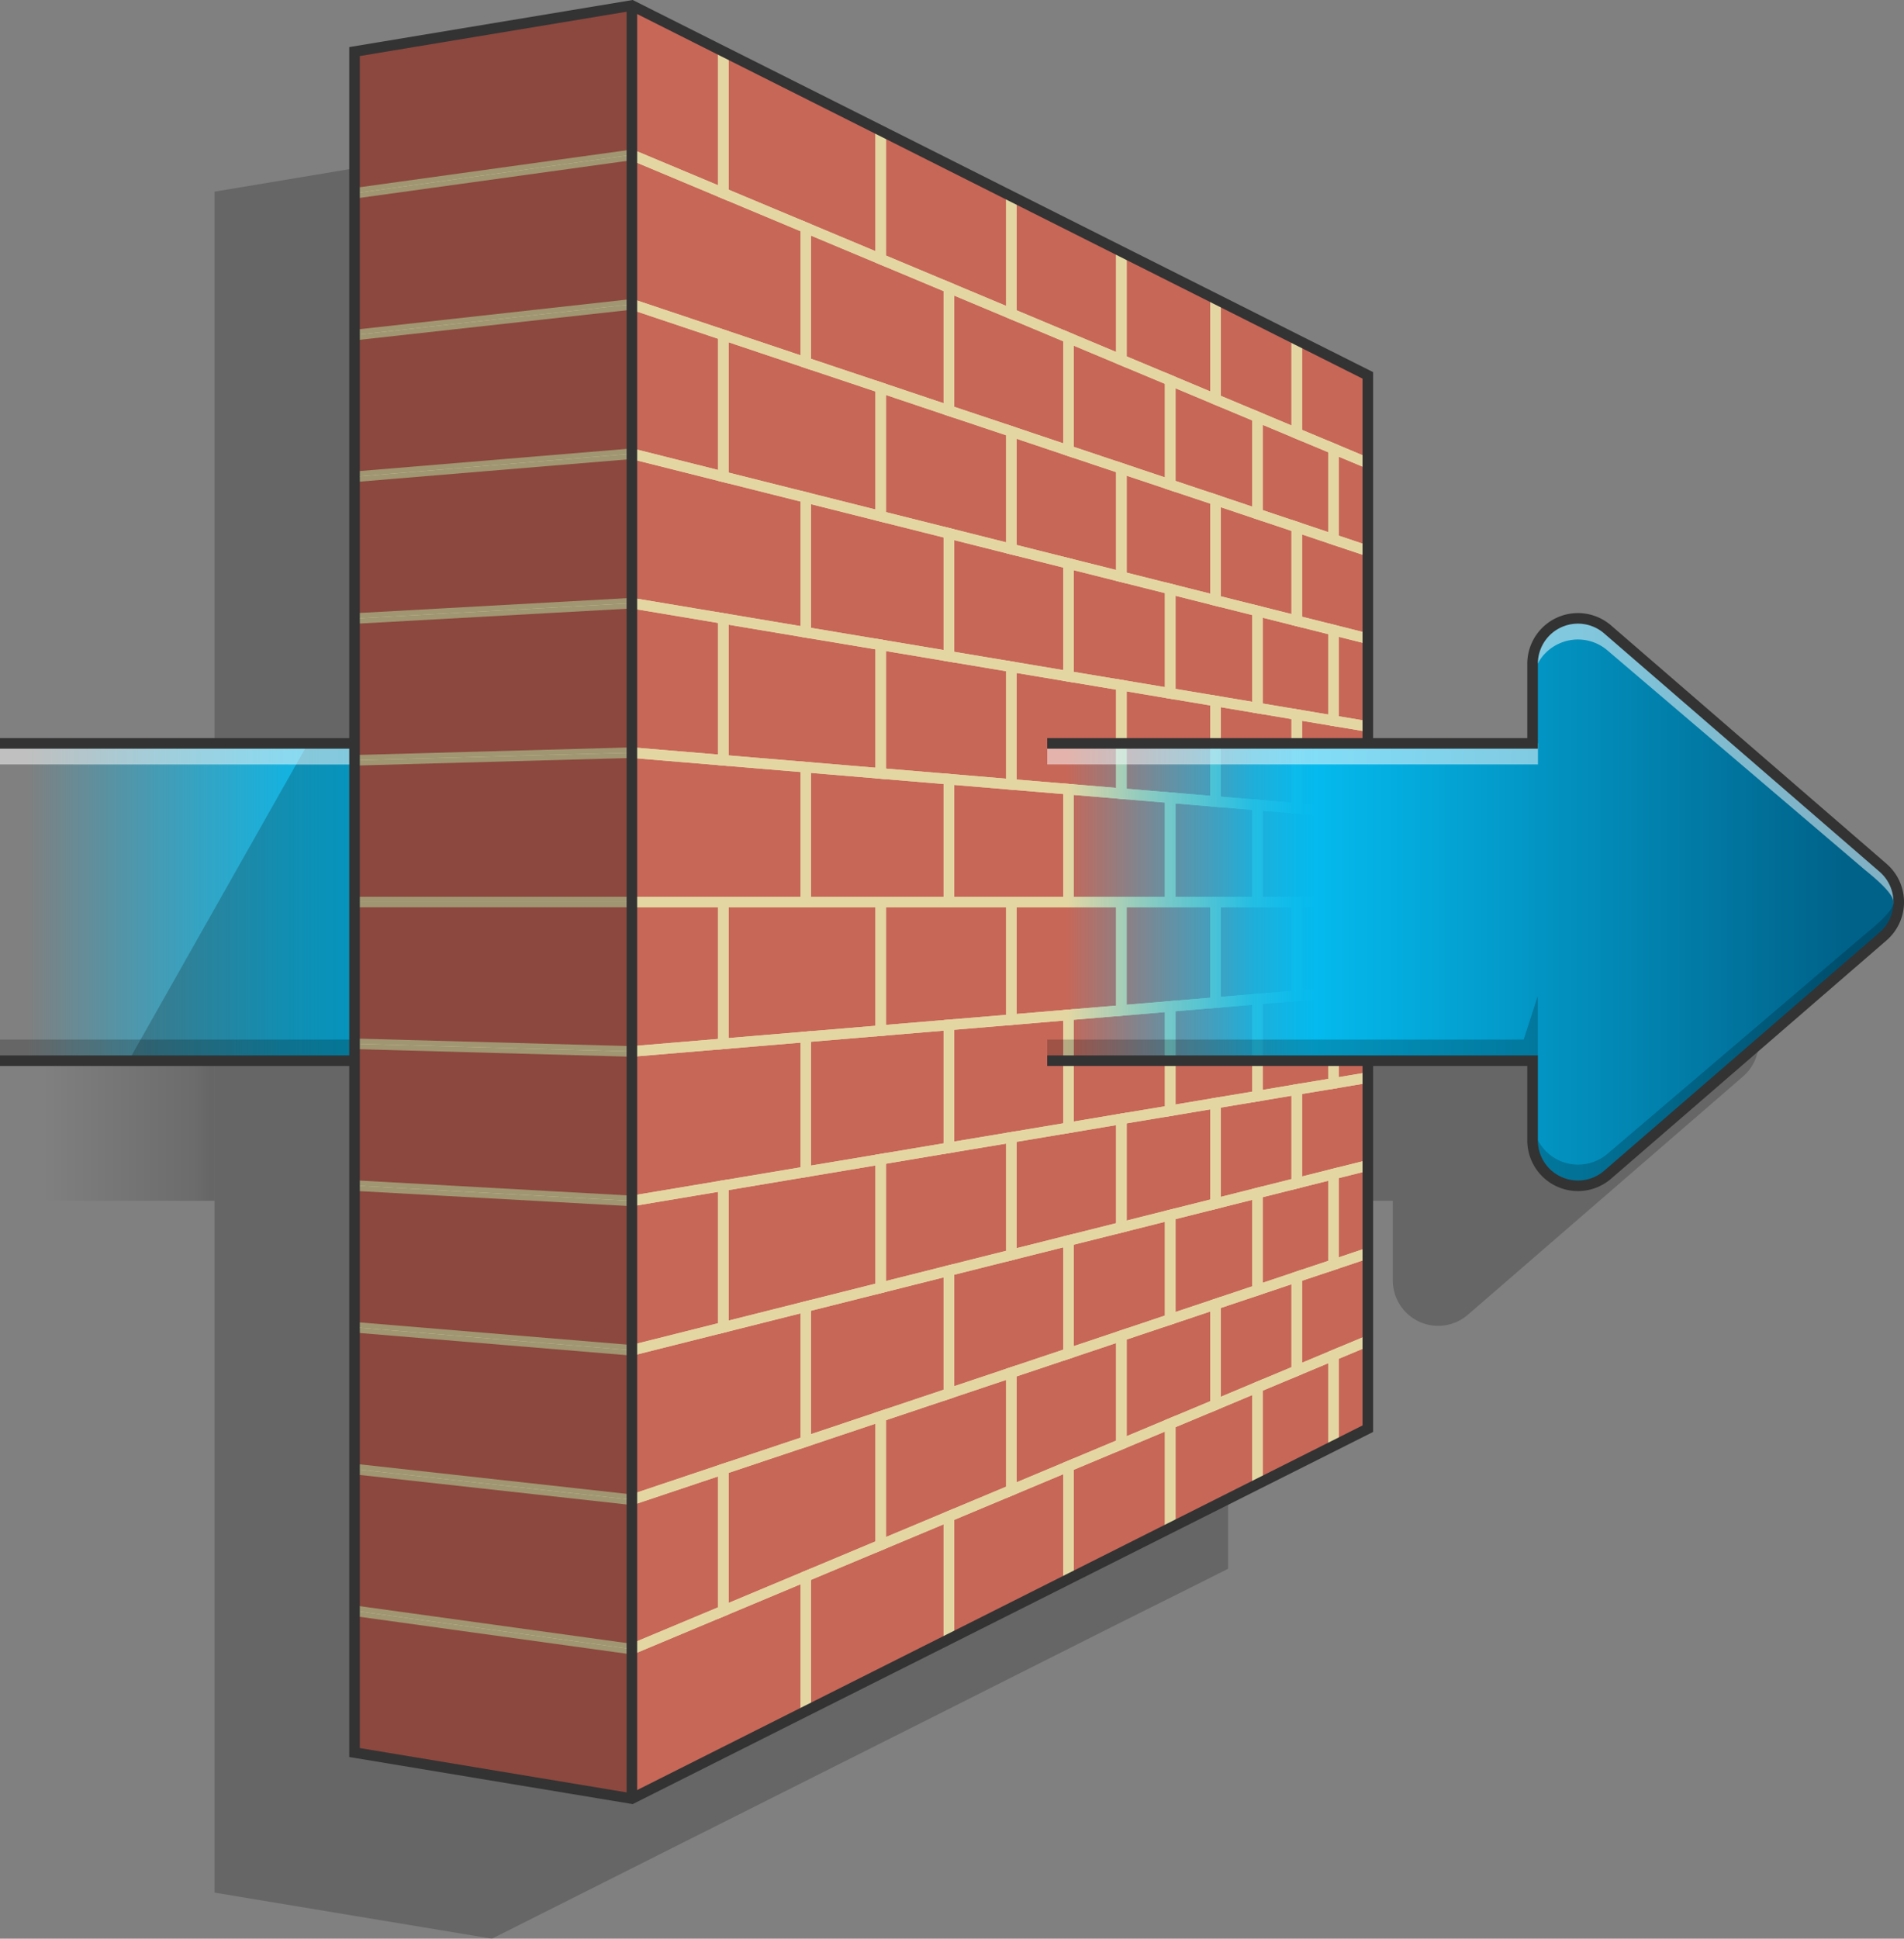 <svg xmlns="http://www.w3.org/2000/svg" xmlns:xlink="http://www.w3.org/1999/xlink" viewBox="0 0 360.47 366.9"><rect x="0" y="0" width="360.47" height="366.9" fill="#808080" stroke="none"/><defs><style>.cls-1,.cls-6,.cls-9{fill:none;}.cls-2,.cls-3{opacity:0.2;}.cls-3{fill:url(#Dégradé_sans_nom_101);}.cls-4{fill:url(#Dégradé_sans_nom_159);}.cls-5{fill:#fff;opacity:0.5;}.cls-6{stroke:#333;}.cls-6,.cls-9{stroke-miterlimit:10;stroke-width:2px;}.cls-7{fill:#c76758;}.cls-8{clip-path:url(#clip-path);}.cls-9{stroke:#e4d6a3;stroke-linecap:square;}.cls-10{clip-path:url(#clip-path-2);}.cls-11{opacity:0.3;}.cls-12{fill:url(#Dégradé_sans_nom_160);}</style><linearGradient id="Dégradé_sans_nom_101" x1="8.25" y1="214.1" x2="39.83" y2="214.1" gradientUnits="userSpaceOnUse"><stop offset="0" stop-opacity="0"/><stop offset="0.9" stop-opacity="0.78"/><stop offset="1"/></linearGradient><linearGradient id="Dégradé_sans_nom_159" x1="5.26" y1="170.71" x2="80.7" y2="170.71" gradientUnits="userSpaceOnUse"><stop offset="0" stop-color="#04baee" stop-opacity="0"/><stop offset="0.1" stop-color="#04baee" stop-opacity="0.16"/><stop offset="0.31" stop-color="#04baee" stop-opacity="0.46"/><stop offset="0.5" stop-color="#04baee" stop-opacity="0.69"/><stop offset="0.65" stop-color="#04baee" stop-opacity="0.86"/><stop offset="0.78" stop-color="#04baee" stop-opacity="0.96"/><stop offset="0.86" stop-color="#04baee"/></linearGradient><clipPath id="clip-path"><polygon class="cls-1" points="119.63 1.04 119.63 340.39 67.12 331.67 67.12 9.76 119.63 1.04"/></clipPath><clipPath id="clip-path-2"><polygon class="cls-1" points="119.63 340.39 152.56 323.84 179.64 310.24 202.3 298.85 221.54 289.18 238.08 280.87 252.46 273.65 258.96 270.38 258.96 154.1 258.96 71.04 245.51 64.29 230.12 56.55 212.3 47.6 191.46 37.13 166.74 24.7 136.94 9.74 119.63 1.04 119.63 340.39"/></clipPath><linearGradient id="Dégradé_sans_nom_160" x1="-0.35" y1="170.71" x2="146.98" y2="170.71" gradientTransform="matrix(-1, 0, 0, 1, 348.86, 0)" gradientUnits="userSpaceOnUse"><stop offset="0" stop-color="#006289"/><stop offset="0.68" stop-color="#04baee"/><stop offset="0.71" stop-color="#04baee" stop-opacity="0.96"/><stop offset="0.76" stop-color="#04baee" stop-opacity="0.86"/><stop offset="0.81" stop-color="#04baee" stop-opacity="0.69"/><stop offset="0.88" stop-color="#04baee" stop-opacity="0.46"/><stop offset="0.96" stop-color="#04baee" stop-opacity="0.16"/><stop offset="1" stop-color="#04baee" stop-opacity="0"/></linearGradient></defs><title>pbat</title><g id="Calque_2" data-name="Calque 2"><g id="Pictos"><path class="cls-2" d="M330,190.72l-52.14-45.09a8.59,8.59,0,0,0-14.21,6.49V167.2H232.45V97.55L219,90.8l-15.39-7.74-17.82-9L165,63.63,140.23,51.21l-29.8-15-17.3-8.7L40.61,36.27V140.69H82.55v60.05H40.61V358.18l52.52,8.72,32.92-16.55,27.09-13.61,22.65-11.38L195,315.69l16.53-8.31L226,300.16l6.5-3.27V227.25h31.19v15.07a8.59,8.59,0,0,0,14.21,6.5L330,203.72a8.6,8.6,0,0,0,0-13Z"/><rect class="cls-3" x="6.05" y="200.95" width="34.56" height="26.3"/><rect class="cls-4" y="140.69" width="82.55" height="60.05"/><polygon class="cls-2" points="58.32 140.69 24.36 200.74 133.03 200.74 133.03 140.69 58.32 140.69"/><rect class="cls-2" y="196.74" width="83.54" height="4"/><polygon class="cls-5" points="83.54 144.69 83.54 140.69 0 140.69 0 144.67 83.54 144.69"/><line class="cls-6" y1="200.74" x2="82.55" y2="200.74"/><line class="cls-6" x1="82.55" y1="140.69" y2="140.69"/><polygon class="cls-7" points="119.63 1.04 119.63 340.39 67.12 331.67 67.12 9.76 119.63 1.04"/><polygon class="cls-7" points="245.51 64.29 245.51 82.02 258.96 87.65 258.96 71.04 245.51 64.29"/><polygon class="cls-7" points="252.46 256.49 252.46 273.65 258.96 270.38 258.96 253.77 252.46 256.49"/><polygon class="cls-7" points="252.46 222.18 252.46 239.34 258.96 237.16 258.96 220.55 252.46 222.18"/><polygon class="cls-7" points="252.46 187.87 252.46 205.03 258.96 203.94 258.96 187.32 252.46 187.87"/><polygon class="cls-7" points="252.46 153.56 252.46 170.71 258.96 170.71 258.96 154.1 252.46 153.56"/><polygon class="cls-7" points="252.46 119.24 252.46 136.4 258.96 137.49 258.96 120.87 252.46 119.24"/><polygon class="cls-7" points="252.46 84.93 252.46 102.09 258.96 104.27 258.96 87.65 252.46 84.93"/><polygon class="cls-7" points="245.51 241.66 245.51 259.4 258.96 253.77 258.96 237.16 252.46 239.34 245.51 241.66"/><polygon class="cls-7" points="245.51 206.19 245.51 223.92 258.96 220.55 258.96 203.94 252.46 205.03 245.51 206.19"/><polygon class="cls-7" points="245.51 170.71 245.51 188.45 258.96 187.32 258.96 170.71 252.46 170.71 245.51 170.71"/><polygon class="cls-7" points="245.51 135.24 245.51 152.98 258.96 154.1 258.96 137.49 252.46 136.4 245.51 135.24"/><polygon class="cls-7" points="245.51 99.76 245.51 117.49 258.96 120.87 258.96 104.27 252.46 102.09 245.51 99.76"/><polygon class="cls-7" points="238.08 262.51 238.08 280.87 252.46 273.65 252.46 256.49 238.08 262.51"/><polygon class="cls-7" points="238.08 225.79 238.08 244.15 245.51 241.66 252.46 239.34 252.46 222.18 238.08 225.79"/><polygon class="cls-7" points="238.08 189.07 238.08 207.44 245.51 206.19 252.46 205.03 252.46 187.87 238.08 189.07"/><polygon class="cls-7" points="238.08 152.35 238.08 170.71 245.51 170.71 252.46 170.71 252.46 153.56 238.08 152.35"/><polygon class="cls-7" points="238.08 115.63 238.08 133.99 245.51 135.24 252.46 136.4 252.46 119.24 238.08 115.63"/><polygon class="cls-7" points="238.08 78.91 238.08 97.27 245.51 99.76 252.46 102.09 252.46 84.93 238.08 78.91"/><polygon class="cls-7" points="230.12 246.82 230.12 265.85 245.51 259.4 245.51 241.66 238.08 244.15 230.12 246.82"/><polygon class="cls-7" points="230.12 208.77 230.12 227.79 245.51 223.92 245.51 206.19 238.08 207.44 230.12 208.77"/><polygon class="cls-7" points="230.12 170.71 230.12 189.74 245.51 188.45 245.51 170.71 238.08 170.71 230.12 170.71"/><polygon class="cls-7" points="230.12 132.66 230.12 151.69 245.51 152.98 245.51 135.24 238.08 133.99 230.12 132.66"/><polygon class="cls-7" points="230.12 94.6 230.12 113.63 245.51 117.49 245.51 99.76 238.08 97.27 230.12 94.6"/><polygon class="cls-7" points="230.12 56.55 230.12 75.57 245.51 82.02 245.51 64.29 230.12 56.55"/><polygon class="cls-7" points="221.54 269.43 221.54 289.18 238.08 280.87 238.08 262.51 221.54 269.43"/><polygon class="cls-7" points="221.54 229.95 221.54 249.69 230.12 246.82 238.08 244.15 238.08 225.79 221.54 229.95"/><polygon class="cls-7" points="221.54 190.46 221.54 210.21 230.12 208.77 238.08 207.44 238.08 189.07 221.54 190.46"/><polygon class="cls-7" points="221.54 150.97 221.54 170.71 230.12 170.71 238.08 170.71 238.08 152.35 221.54 150.97"/><polygon class="cls-7" points="221.54 111.47 221.54 131.22 230.12 132.66 238.08 133.99 238.08 115.63 221.54 111.47"/><polygon class="cls-7" points="221.54 71.98 221.54 91.73 230.12 94.6 238.08 97.27 238.08 78.91 221.54 71.98"/><polygon class="cls-7" points="212.3 252.79 212.3 273.3 230.12 265.85 230.12 246.82 221.54 249.69 212.3 252.79"/><polygon class="cls-7" points="212.3 211.75 212.3 232.27 230.12 227.79 230.12 208.77 221.54 210.21 212.3 211.75"/><polygon class="cls-7" points="212.3 170.71 212.3 191.23 230.12 189.74 230.12 170.71 221.54 170.71 212.3 170.71"/><polygon class="cls-7" points="212.3 129.67 212.3 150.19 230.12 151.69 230.12 132.66 221.54 131.22 212.3 129.67"/><polygon class="cls-7" points="212.3 88.64 212.3 109.15 230.12 113.63 230.12 94.6 221.54 91.73 212.3 88.64"/><polygon class="cls-7" points="212.3 47.6 212.3 68.11 230.12 75.57 230.12 56.55 212.3 47.6"/><polygon class="cls-7" points="202.3 277.49 202.3 298.85 221.54 289.18 221.54 269.43 202.3 277.49"/><polygon class="cls-7" points="202.3 234.78 202.3 256.14 212.3 252.79 221.54 249.69 221.54 229.95 202.3 234.78"/><polygon class="cls-7" points="202.3 192.07 202.3 213.43 212.3 211.75 221.54 210.21 221.54 190.46 202.3 192.07"/><polygon class="cls-7" points="202.3 149.36 202.3 170.71 212.3 170.71 221.54 170.71 221.54 150.97 202.3 149.36"/><polygon class="cls-7" points="202.3 106.64 202.3 128 212.3 129.67 221.54 131.22 221.54 111.47 202.3 106.64"/><polygon class="cls-7" points="202.3 63.93 202.3 85.29 212.3 88.64 221.54 91.73 221.54 71.98 202.3 63.93"/><polygon class="cls-7" points="191.46 259.77 191.46 282.03 212.3 273.3 212.3 252.79 202.3 256.14 191.46 259.77"/><polygon class="cls-7" points="191.46 215.25 191.46 237.5 212.3 232.27 212.3 211.75 202.3 213.43 191.46 215.25"/><polygon class="cls-7" points="191.46 170.71 191.46 192.98 212.3 191.23 212.3 170.71 202.3 170.71 191.46 170.71"/><polygon class="cls-7" points="191.46 126.18 191.46 148.45 212.3 150.19 212.3 129.67 202.3 128 191.46 126.18"/><polygon class="cls-7" points="191.46 81.65 191.46 103.91 212.3 109.15 212.3 88.64 202.3 85.29 191.46 81.65"/><polygon class="cls-7" points="191.46 37.13 191.46 59.38 212.3 68.11 212.3 47.6 191.46 37.13"/><polygon class="cls-7" points="179.64 286.98 179.64 310.24 202.3 298.85 202.3 277.49 179.64 286.98"/><polygon class="cls-7" points="179.64 240.47 179.64 263.73 191.46 259.77 202.3 256.14 202.3 234.78 179.64 240.47"/><polygon class="cls-7" points="179.64 193.97 179.64 217.22 191.46 215.25 202.3 213.43 202.3 192.07 179.64 193.97"/><polygon class="cls-7" points="179.64 147.46 179.64 170.71 191.46 170.71 202.3 170.71 202.3 149.36 179.64 147.46"/><polygon class="cls-7" points="179.64 100.94 179.64 124.2 191.46 126.18 202.3 128 202.3 106.64 179.64 100.94"/><polygon class="cls-7" points="179.64 54.44 179.64 77.7 191.46 81.65 202.3 85.29 202.3 63.93 179.64 54.44"/><polygon class="cls-7" points="166.74 268.05 166.74 292.38 191.46 282.03 191.46 259.77 179.64 263.73 166.74 268.05"/><polygon class="cls-7" points="166.74 219.39 166.74 243.71 191.46 237.5 191.46 215.25 179.64 217.22 166.74 219.39"/><polygon class="cls-7" points="166.74 170.71 166.74 195.05 191.46 192.98 191.46 170.71 179.64 170.71 166.74 170.71"/><polygon class="cls-7" points="166.74 122.04 166.74 146.38 191.46 148.45 191.46 126.18 179.64 124.2 166.74 122.04"/><polygon class="cls-7" points="166.74 73.37 166.74 97.7 191.46 103.91 191.46 81.65 179.64 77.7 166.74 73.37"/><polygon class="cls-7" points="166.74 24.71 166.74 49.03 191.46 59.38 191.46 37.13 166.74 24.71"/><polygon class="cls-7" points="152.56 298.32 152.56 323.84 179.64 310.24 179.64 286.98 152.56 298.32"/><polygon class="cls-7" points="152.56 247.28 152.56 272.8 166.74 268.05 179.64 263.73 179.64 240.47 152.56 247.28"/><polygon class="cls-7" points="152.56 196.23 152.56 221.76 166.74 219.39 179.64 217.22 179.64 193.97 152.56 196.23"/><polygon class="cls-7" points="152.56 145.19 152.56 170.71 166.74 170.71 179.64 170.71 179.64 147.46 152.56 145.19"/><polygon class="cls-7" points="152.56 94.14 152.56 119.67 166.74 122.04 179.64 124.2 179.64 100.94 152.56 94.14"/><polygon class="cls-7" points="152.56 43.1 152.56 68.63 166.74 73.37 179.64 77.7 179.64 54.44 152.56 43.1"/><polygon class="cls-7" points="136.94 278.03 136.94 304.86 166.74 292.38 166.74 268.05 152.56 272.8 136.94 278.03"/><polygon class="cls-7" points="136.94 224.38 136.94 251.2 166.74 243.71 166.74 219.39 152.56 221.76 136.94 224.38"/><polygon class="cls-7" points="136.94 170.71 136.94 197.54 166.74 195.05 166.74 170.71 152.56 170.71 136.94 170.71"/><polygon class="cls-7" points="136.94 117.05 136.94 143.88 166.74 146.38 166.74 122.04 152.56 119.67 136.94 117.05"/><polygon class="cls-7" points="136.94 63.39 136.94 90.22 166.74 97.7 166.74 73.37 152.56 68.63 136.94 63.39"/><polygon class="cls-7" points="136.94 9.74 136.94 36.56 166.74 49.03 166.74 24.71 136.94 9.74"/><polygon class="cls-7" points="119.63 312.1 119.63 340.39 152.56 323.84 152.56 298.32 119.63 312.1"/><polygon class="cls-7" points="119.63 283.83 119.63 312.1 136.94 304.86 136.94 278.03 119.63 283.83"/><polygon class="cls-7" points="119.63 255.55 119.63 283.83 136.94 278.03 152.56 272.8 152.56 247.28 119.63 255.55"/><polygon class="cls-7" points="119.63 227.28 119.63 255.55 136.94 251.2 136.94 224.38 119.63 227.28"/><polygon class="cls-7" points="119.63 198.99 119.63 227.28 136.94 224.38 152.56 221.76 152.56 196.23 119.63 198.99"/><polygon class="cls-7" points="119.63 170.71 119.63 198.99 136.94 197.54 136.94 170.71 119.63 170.71"/><polygon class="cls-7" points="119.63 142.44 119.63 170.71 136.94 170.71 152.56 170.71 152.56 145.19 119.63 142.44"/><polygon class="cls-7" points="119.63 114.15 119.63 142.44 136.94 143.88 136.94 117.05 119.63 114.15"/><polygon class="cls-7" points="119.63 85.87 119.63 114.15 136.94 117.05 152.56 119.67 152.56 94.14 119.63 85.87"/><polygon class="cls-7" points="119.63 57.59 119.63 85.87 136.94 90.22 136.94 63.39 119.63 57.59"/><polygon class="cls-7" points="119.63 29.31 119.63 57.59 136.94 63.39 152.56 68.63 152.56 43.1 119.63 29.31"/><polygon class="cls-7" points="119.63 1.04 119.63 29.31 136.94 36.56 136.94 9.74 119.63 1.04"/><g class="cls-8"><line class="cls-9" x1="67.12" y1="304.84" x2="119.63" y2="312.1"/><line class="cls-9" x1="67.12" y1="278.02" x2="119.63" y2="283.83"/><line class="cls-9" x1="67.12" y1="251.19" x2="119.63" y2="255.55"/><line class="cls-9" x1="67.12" y1="224.37" x2="119.63" y2="227.28"/><line class="cls-9" x1="67.12" y1="197.54" x2="119.63" y2="198.99"/><line class="cls-9" x1="67.12" y1="170.71" x2="119.63" y2="170.71"/><line class="cls-9" x1="67.12" y1="143.89" x2="119.63" y2="142.44"/><line class="cls-9" x1="67.12" y1="117.06" x2="119.63" y2="114.15"/><line class="cls-9" x1="67.12" y1="90.23" x2="119.63" y2="85.87"/><line class="cls-9" x1="67.12" y1="63.41" x2="119.63" y2="57.6"/><line class="cls-9" x1="67.12" y1="36.58" x2="119.63" y2="29.31"/></g><g class="cls-10"><polyline class="cls-9" points="245.51 64.29 245.51 82.02 258.96 87.65"/><polyline class="cls-9" points="258.96 253.77 252.46 256.49 252.46 273.65"/><polyline class="cls-9" points="258.96 220.55 252.46 222.18 252.46 239.34 258.96 237.16"/><polyline class="cls-9" points="258.96 187.32 252.46 187.87 252.46 205.03 258.96 203.94"/><polyline class="cls-9" points="258.96 154.1 252.46 153.56 252.46 170.71 258.96 170.71"/><polyline class="cls-9" points="258.96 120.87 252.46 119.24 252.46 136.4 258.96 137.49"/><polyline class="cls-9" points="258.96 87.65 252.46 84.93 252.46 102.09 258.96 104.27"/><polyline class="cls-9" points="258.96 237.16 252.46 239.34 245.51 241.66 245.51 259.4 258.96 253.77"/><polyline class="cls-9" points="258.96 203.94 252.46 205.03 245.51 206.19 245.51 223.92 258.96 220.55"/><polyline class="cls-9" points="258.96 170.71 252.46 170.71 245.51 170.71 245.51 188.45 258.96 187.32"/><polyline class="cls-9" points="258.96 137.49 252.46 136.4 245.51 135.24 245.51 152.98 258.96 154.1"/><polyline class="cls-9" points="258.96 104.27 252.46 102.09 245.51 99.76 245.51 117.49 258.96 120.87"/><polyline class="cls-9" points="252.46 273.65 252.46 256.49 238.08 262.51 238.08 280.87"/><polygon class="cls-9" points="238.08 225.79 238.08 244.15 245.51 241.66 252.46 239.34 252.46 222.18 238.08 225.79"/><polygon class="cls-9" points="238.08 189.07 238.08 207.44 245.51 206.19 252.46 205.03 252.46 187.87 238.08 189.07"/><polygon class="cls-9" points="238.08 152.35 238.08 170.71 245.51 170.71 252.46 170.71 252.46 153.56 238.08 152.35"/><polygon class="cls-9" points="238.08 115.63 238.08 133.99 245.51 135.24 252.46 136.4 252.46 119.24 238.08 115.63"/><polygon class="cls-9" points="238.08 78.91 238.08 97.27 245.51 99.76 252.46 102.09 252.46 84.93 238.08 78.91"/><polygon class="cls-9" points="230.12 246.82 230.12 265.85 245.51 259.4 245.51 241.66 238.08 244.15 230.12 246.82"/><polygon class="cls-9" points="230.12 208.77 230.12 227.79 245.51 223.92 245.51 206.19 238.08 207.44 230.12 208.77"/><polygon class="cls-9" points="230.12 170.71 230.12 189.74 245.51 188.45 245.51 170.71 238.08 170.71 230.12 170.71"/><polygon class="cls-9" points="230.12 132.66 230.12 151.69 245.51 152.98 245.51 135.24 238.08 133.99 230.12 132.66"/><polygon class="cls-9" points="230.12 94.6 230.12 113.63 245.51 117.49 245.51 99.76 238.08 97.27 230.12 94.6"/><polyline class="cls-9" points="230.12 56.55 230.12 75.57 245.51 82.02 245.51 64.29"/><polyline class="cls-9" points="238.08 280.87 238.08 262.51 221.54 269.43 221.54 289.18"/><polygon class="cls-9" points="221.54 229.95 221.54 249.69 230.12 246.82 238.08 244.15 238.08 225.79 221.54 229.95"/><polygon class="cls-9" points="221.54 190.46 221.54 210.21 230.12 208.77 238.08 207.44 238.08 189.07 221.54 190.46"/><polygon class="cls-9" points="221.54 150.97 221.54 170.71 230.12 170.71 238.08 170.71 238.08 152.35 221.54 150.97"/><polygon class="cls-9" points="221.54 111.47 221.54 131.22 230.12 132.66 238.08 133.99 238.08 115.63 221.54 111.47"/><polygon class="cls-9" points="221.54 71.98 221.54 91.73 230.12 94.6 238.08 97.27 238.08 78.91 221.54 71.98"/><polygon class="cls-9" points="212.3 252.79 212.3 273.3 230.12 265.85 230.12 246.82 221.54 249.69 212.3 252.79"/><polygon class="cls-9" points="212.3 211.75 212.3 232.27 230.12 227.79 230.12 208.77 221.54 210.21 212.3 211.75"/><polygon class="cls-9" points="212.3 170.71 212.3 191.23 230.12 189.74 230.12 170.71 221.54 170.71 212.3 170.71"/><polygon class="cls-9" points="212.3 129.67 212.3 150.19 230.12 151.69 230.12 132.66 221.54 131.22 212.3 129.67"/><polygon class="cls-9" points="212.3 88.64 212.3 109.15 230.12 113.63 230.12 94.6 221.54 91.73 212.3 88.64"/><polyline class="cls-9" points="212.3 47.6 212.3 68.11 230.12 75.57 230.12 56.55"/><polyline class="cls-9" points="221.54 289.18 221.54 269.43 202.3 277.49 202.3 298.85"/><polygon class="cls-9" points="202.3 234.78 202.3 256.14 212.3 252.79 221.54 249.69 221.54 229.95 202.3 234.78"/><polygon class="cls-9" points="202.3 192.07 202.3 213.43 212.3 211.75 221.54 210.21 221.54 190.46 202.3 192.07"/><polygon class="cls-9" points="202.3 149.36 202.3 170.71 212.3 170.71 221.54 170.71 221.54 150.97 202.3 149.36"/><polygon class="cls-9" points="202.3 106.64 202.3 128 212.3 129.67 221.54 131.22 221.54 111.47 202.3 106.64"/><polygon class="cls-9" points="202.3 63.93 202.3 85.29 212.3 88.64 221.54 91.73 221.54 71.98 202.3 63.93"/><polygon class="cls-9" points="191.46 259.77 191.46 282.03 212.3 273.3 212.3 252.79 202.3 256.14 191.46 259.77"/><polygon class="cls-9" points="191.46 215.25 191.46 237.5 212.3 232.27 212.3 211.75 202.3 213.43 191.46 215.25"/><polygon class="cls-9" points="191.46 170.71 191.46 192.98 212.3 191.23 212.3 170.71 202.3 170.71 191.46 170.71"/><polygon class="cls-9" points="191.46 126.18 191.46 148.45 212.3 150.19 212.3 129.67 202.3 128 191.46 126.18"/><polygon class="cls-9" points="191.46 81.65 191.46 103.91 212.3 109.15 212.3 88.64 202.3 85.29 191.46 81.65"/><polyline class="cls-9" points="191.46 37.13 191.46 59.38 212.3 68.11 212.3 47.6"/><polyline class="cls-9" points="202.3 298.85 202.3 277.49 179.64 286.98 179.64 310.24"/><polygon class="cls-9" points="179.64 240.47 179.64 263.73 191.46 259.77 202.3 256.14 202.3 234.78 179.64 240.47"/><polygon class="cls-9" points="179.64 193.97 179.64 217.22 191.46 215.25 202.3 213.43 202.3 192.07 179.64 193.97"/><polygon class="cls-9" points="179.64 147.46 179.64 170.71 191.46 170.71 202.3 170.71 202.3 149.36 179.64 147.46"/><polygon class="cls-9" points="179.64 100.94 179.64 124.2 191.46 126.18 202.3 128 202.3 106.64 179.64 100.94"/><polygon class="cls-9" points="179.64 54.44 179.64 77.7 191.46 81.65 202.3 85.29 202.3 63.93 179.64 54.44"/><polygon class="cls-9" points="166.74 268.05 166.74 292.38 191.46 282.03 191.46 259.77 179.64 263.73 166.74 268.05"/><polygon class="cls-9" points="166.74 219.39 166.74 243.71 191.46 237.5 191.46 215.25 179.64 217.22 166.74 219.39"/><polygon class="cls-9" points="166.74 170.71 166.74 195.05 191.46 192.98 191.46 170.71 179.64 170.71 166.74 170.71"/><polygon class="cls-9" points="166.74 122.04 166.74 146.38 191.46 148.45 191.46 126.18 179.64 124.2 166.74 122.04"/><polygon class="cls-9" points="166.74 73.37 166.74 97.7 191.46 103.91 191.46 81.65 179.64 77.7 166.74 73.37"/><polyline class="cls-9" points="166.74 24.71 166.74 49.03 191.46 59.38 191.46 37.13"/><polyline class="cls-9" points="179.64 310.24 179.64 286.98 152.56 298.32 152.56 323.84"/><polygon class="cls-9" points="152.56 247.28 152.56 272.8 166.74 268.05 179.64 263.73 179.64 240.47 152.56 247.28"/><polygon class="cls-9" points="152.56 196.23 152.56 221.76 166.74 219.39 179.64 217.22 179.64 193.97 152.56 196.23"/><polygon class="cls-9" points="152.56 145.19 152.56 170.71 166.74 170.71 179.64 170.71 179.64 147.46 152.56 145.19"/><polygon class="cls-9" points="152.56 94.14 152.56 119.67 166.74 122.04 179.64 124.2 179.64 100.94 152.56 94.14"/><polygon class="cls-9" points="152.56 43.1 152.56 68.63 166.74 73.37 179.64 77.7 179.64 54.44 152.56 43.1"/><polygon class="cls-9" points="136.94 278.03 136.94 304.86 166.74 292.38 166.74 268.05 152.56 272.8 136.94 278.03"/><polygon class="cls-9" points="136.94 224.38 136.94 251.2 166.74 243.71 166.74 219.39 152.56 221.76 136.94 224.38"/><polygon class="cls-9" points="136.94 170.71 136.94 197.54 166.74 195.05 166.74 170.71 152.56 170.71 136.94 170.71"/><polygon class="cls-9" points="136.94 117.05 136.94 143.88 166.74 146.38 166.74 122.04 152.56 119.67 136.94 117.05"/><polygon class="cls-9" points="136.94 63.39 136.94 90.22 166.74 97.7 166.74 73.37 152.56 68.63 136.94 63.39"/><polyline class="cls-9" points="136.94 9.74 136.94 36.56 166.74 49.03 166.74 24.71"/><polyline class="cls-9" points="152.56 323.84 152.56 298.32 119.63 312.1"/><polyline class="cls-9" points="119.63 312.1 136.94 304.86 136.94 278.03 119.63 283.83"/><polyline class="cls-9" points="119.63 283.83 136.94 278.03 152.56 272.8 152.56 247.28 119.63 255.55"/><polyline class="cls-9" points="119.63 255.55 136.94 251.2 136.94 224.38 119.63 227.28"/><polyline class="cls-9" points="119.63 227.28 136.94 224.38 152.56 221.76 152.56 196.23 119.63 198.99"/><polyline class="cls-9" points="119.63 198.99 136.94 197.54 136.94 170.71 119.63 170.71"/><polyline class="cls-9" points="119.63 170.71 136.94 170.71 152.56 170.71 152.56 145.19 119.63 142.44"/><polyline class="cls-9" points="119.63 142.44 136.94 143.88 136.94 117.05 119.63 114.15"/><polyline class="cls-9" points="119.63 114.15 136.94 117.05 152.56 119.67 152.56 94.14 119.63 85.87"/><polyline class="cls-9" points="119.63 85.87 136.94 90.22 136.94 63.39 119.63 57.59"/><polyline class="cls-9" points="119.63 57.59 136.94 63.39 152.56 68.63 152.56 43.1 119.63 29.31"/><polyline class="cls-9" points="119.63 29.31 136.94 36.56 136.94 9.74"/></g><g class="cls-11"><polygon points="119.63 312.1 67.12 304.84 67.12 331.67 119.63 340.39 119.63 312.1"/><polygon points="119.63 283.83 67.12 278.02 67.12 304.84 119.63 312.1 119.63 283.83"/><polygon points="119.63 255.55 67.12 251.19 67.12 278.02 119.63 283.83 119.63 255.55"/><polygon points="119.63 227.28 67.12 224.37 67.12 251.19 119.63 255.55 119.63 227.28"/><polygon points="119.63 198.99 67.12 197.54 67.12 224.37 119.63 227.28 119.63 198.99"/><polygon points="119.63 170.71 67.12 170.71 67.12 197.54 119.63 198.99 119.63 170.71"/><polygon points="119.63 142.44 67.12 143.89 67.12 170.71 119.63 170.71 119.63 142.44"/><polygon points="119.63 114.15 67.12 117.06 67.12 143.89 119.63 142.44 119.63 114.15"/><polygon points="119.63 85.87 67.12 90.23 67.12 117.06 119.63 114.15 119.63 85.87"/><polygon points="119.63 57.59 67.12 63.41 67.12 90.23 119.63 85.87 119.63 57.59"/><polygon points="119.63 29.31 67.12 36.58 67.12 63.41 119.63 57.59 119.63 29.31"/><polygon points="119.63 1.04 67.12 9.76 67.12 36.58 119.63 29.31 119.63 1.04"/></g><polygon class="cls-6" points="67.12 9.76 67.12 331.67 119.63 340.39 152.56 323.84 179.64 310.24 202.3 298.85 221.54 289.18 238.08 280.87 252.46 273.65 258.96 270.38 258.96 154.1 258.96 71.04 245.51 64.29 230.12 56.55 212.3 47.6 191.46 37.13 166.74 24.7 136.94 9.74 119.63 1.04 67.12 9.76"/><line class="cls-6" x1="119.63" y1="1.04" x2="119.63" y2="340.39"/><path class="cls-12" d="M198.26,140.69h91.89V125.62a8.59,8.59,0,0,1,14.21-6.5l52.14,45.1a8.59,8.59,0,0,1,0,13l-52.14,45.1a8.59,8.59,0,0,1-14.21-6.5V200.74H198.26Z"/><path class="cls-2" d="M290.15,211.81v4a8.59,8.59,0,0,0,14.21,6.5l52.14-45.1a8.57,8.57,0,0,0,3-6.5,8.9,8.9,0,0,0-.24-2c-.17.7-.75,1.29-.75,2,0,1.9-4.82,5.58-5.64,6.29l-48.48,41.31a8.59,8.59,0,0,1-14.21-6.5Zm-1.68-15.07H198.26v4h92.88V188.45Z"/><path class="cls-5" d="M295.17,121.8a8.6,8.6,0,0,1,9.19,1.32l48.48,41.31c.82.71,5.64,4.39,5.64,6.28,0,.72.58,1.31.75,2a8.9,8.9,0,0,0,.24-2,8.57,8.57,0,0,0-3-6.49l-52.14-45.1a8.59,8.59,0,0,0-14.21,6.5v4A8.59,8.59,0,0,1,295.17,121.8Zm-4,22.87v-4H198.26v4Z"/><path class="cls-6" d="M198.26,140.69h91.89V125.62a8.59,8.59,0,0,1,14.21-6.5l52.14,45.1a8.59,8.59,0,0,1,0,13l-52.14,45.1a8.59,8.59,0,0,1-14.21-6.5V200.74H198.26"/></g></g></svg>